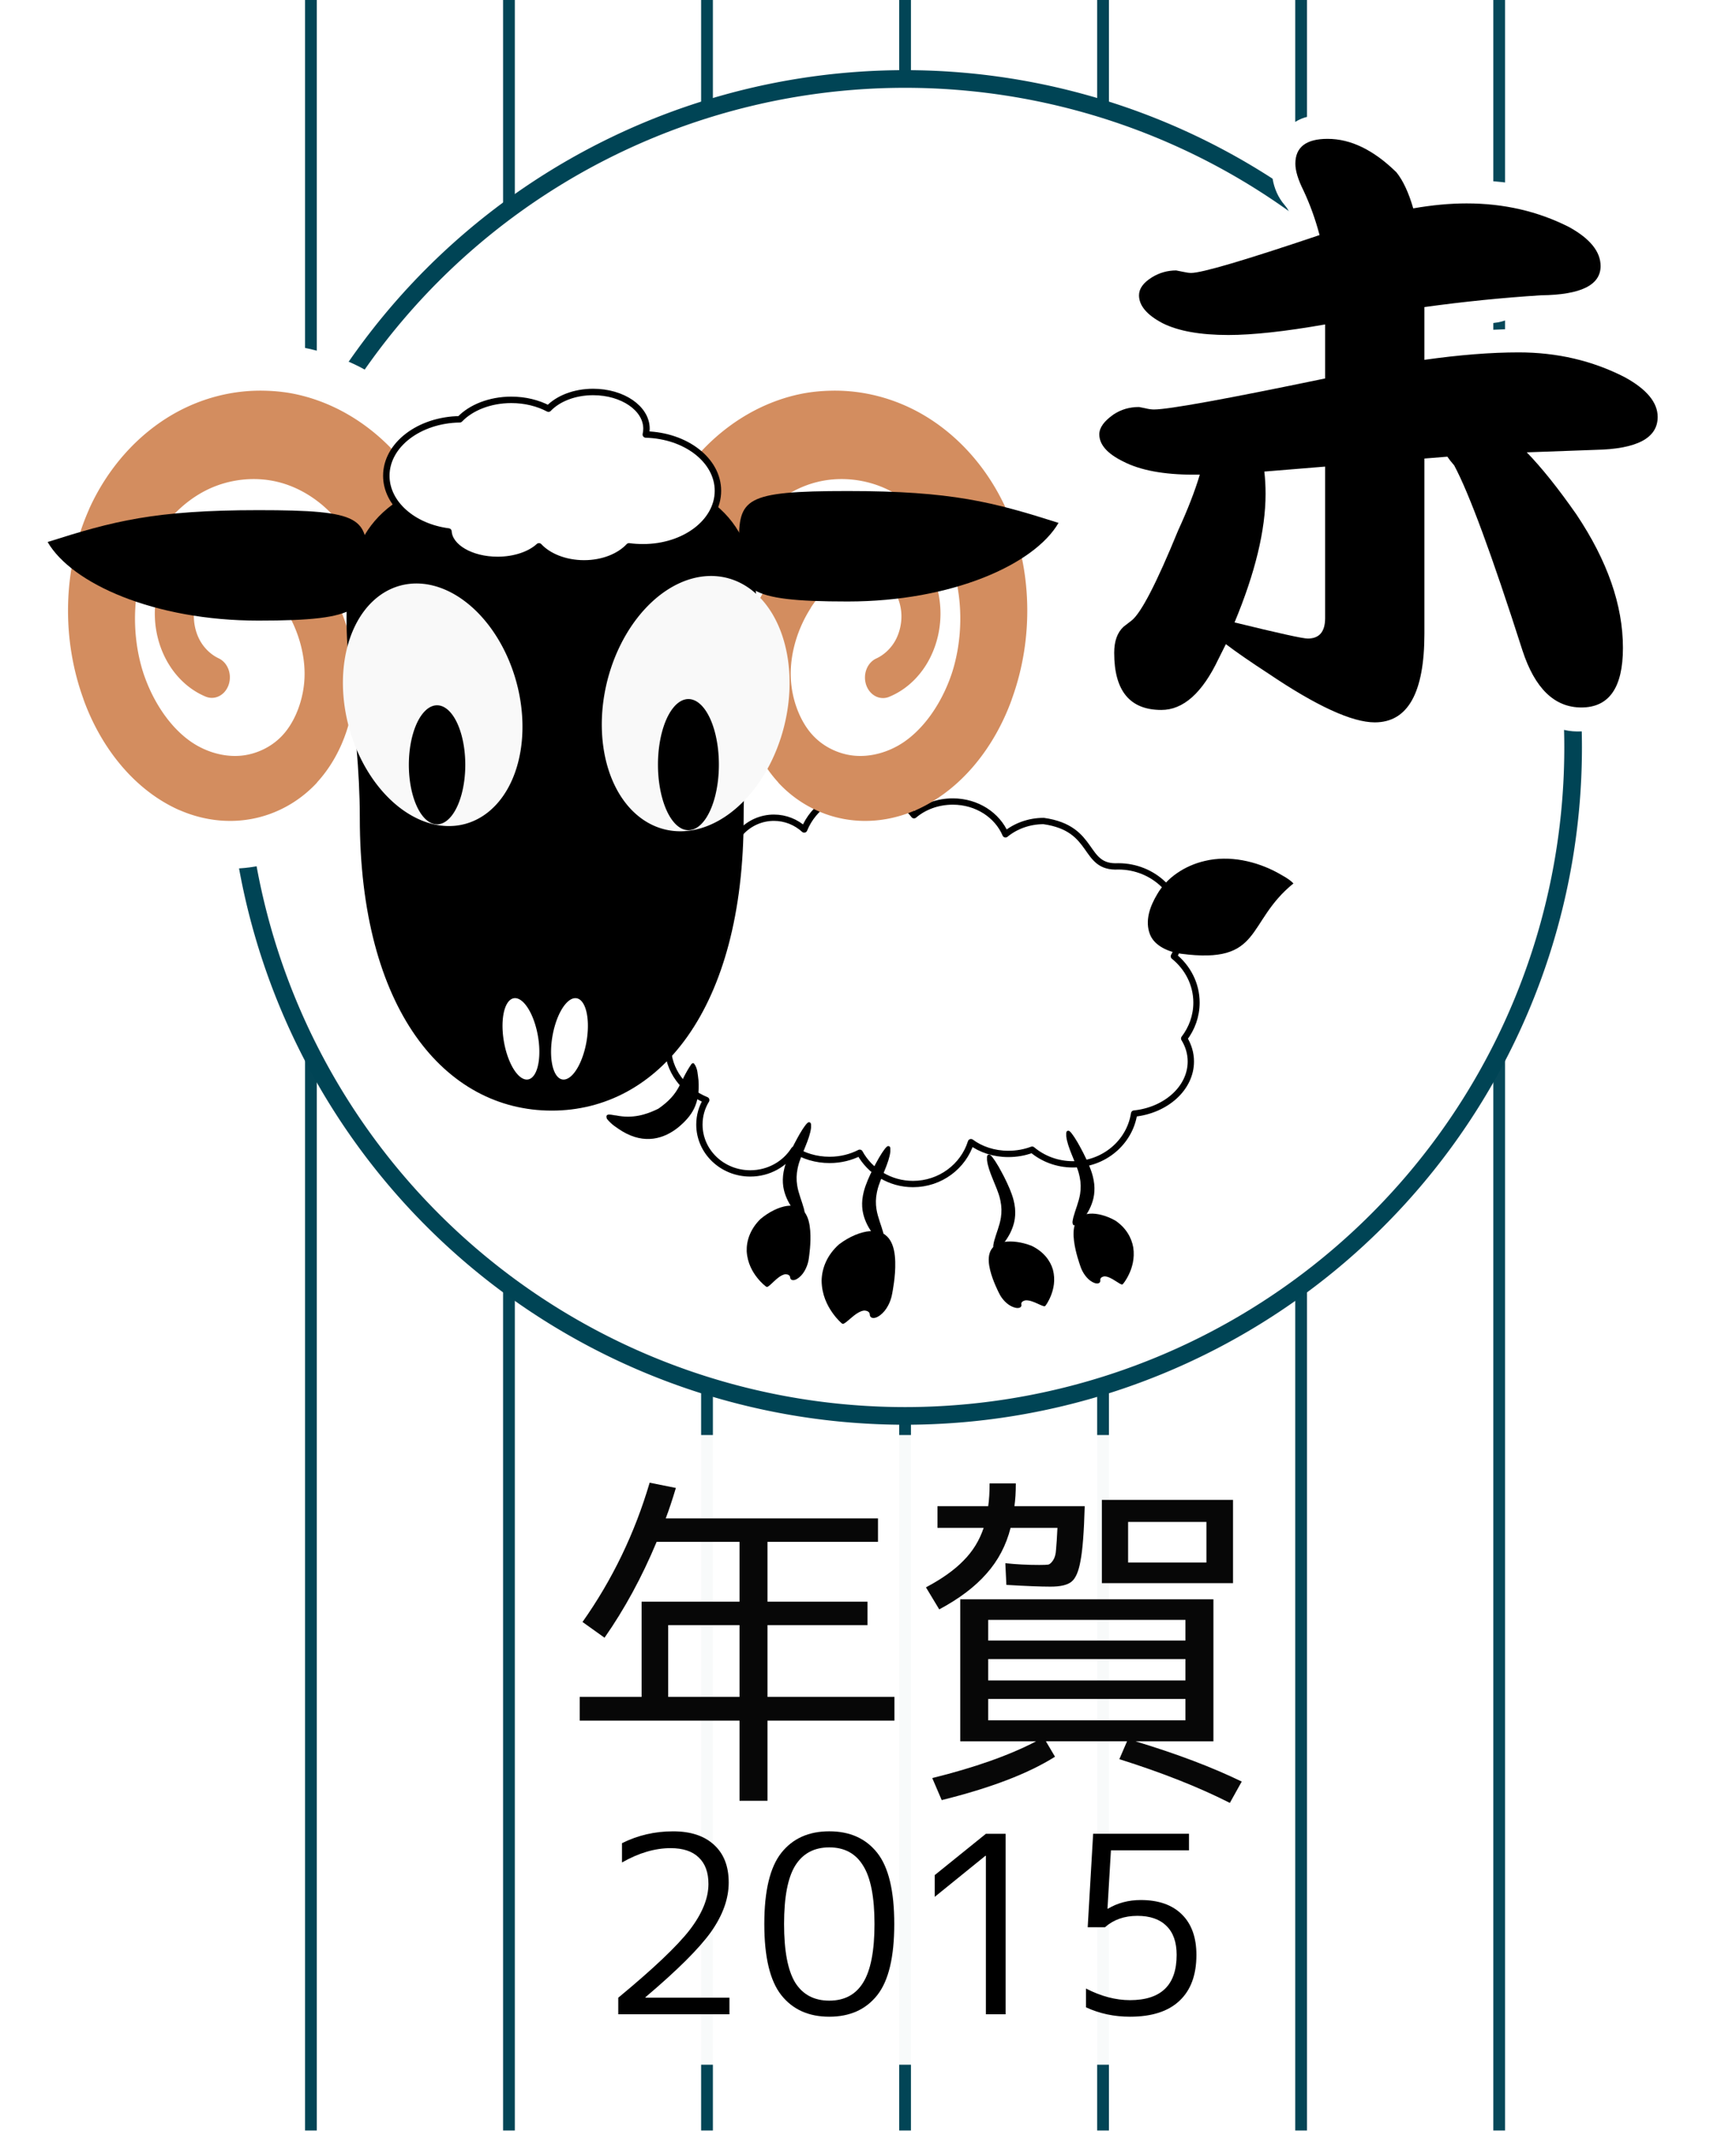 <?xml version="1.0" encoding="UTF-8"?>
<svg version="1.1" viewBox="0 0 295.12 362" xmlns="http://www.w3.org/2000/svg">
<defs>
<filter id="a" color-interpolation-filters="sRGB">
<feGaussianBlur stdDeviation="0.141"/>
</filter>
</defs>
<g transform="translate(8)">
<g transform="translate(19.421 78.027)" fill="#045" opacity=".99">
<rect x="192.77" y="-78.027" width="2" height="362"/>
<rect x="159.1" y="-78.027" width="2" height="362"/>
<rect x="125.44" y="-78.027" width="2" height="362"/>
<rect x="91.769" y="-78.027" width="2" height="362"/>
<rect x="58.103" y="-78.027" width="2" height="362"/>
<rect x="24.436" y="-78.027" width="2" height="362"/>
<rect x="226.44" y="-78.027" width="2" height="362" opacity=".98"/>
</g>
<path d="m82.451 243.81h128.74v106.98h-128.74v-106.98z" fill="#fff" opacity=".97"/>
<g>
<g transform="translate(-156.81 -413.46)" opacity=".97">
<path d="m259.25 665.37 4.459 0.892c-0.595 1.982-1.169 3.706-1.724 5.172h36.086v3.983h-18.786v10.166h17.003v3.983h-17.003v12.187h21.58v4.043h-21.58v13.614h-4.756v-13.614h-27.169v-4.043h10.523v-16.17h16.646v-10.166h-14.09c-2.497 5.985-5.45 11.414-8.858 16.289l-3.745-2.675c5.073-7.174 8.878-15.061 11.414-23.661m15.279 24.196h-12.128v12.187h12.128v-12.187"/>
<path d="m317.04 665.49h4.459c-2e-5 1.506-0.079 2.794-0.238 3.864h11.95c-0.119 4.36-0.357 7.451-0.713 9.274-0.317 1.823-0.832 3.012-1.546 3.567-0.674 0.555-1.863 0.832-3.567 0.832-1.625 3e-5 -4.122-0.099-7.491-0.297l-0.178-3.686c1.823 0.198 3.745 0.297 5.767 0.297 0.753 4e-5 1.268-0.02 1.546-0.059 0.277-0.079 0.555-0.337 0.832-0.773 0.277-0.436 0.436-1.03 0.476-1.784 0.079-0.793 0.159-2.021 0.238-3.686h-7.966c-0.753 2.973-2.12 5.569-4.102 7.788-1.942 2.22-4.617 4.241-8.026 6.064l-2.259-3.745c2.695-1.427 4.816-2.933 6.361-4.518 1.585-1.585 2.735-3.448 3.448-5.588h-7.847v-3.686h8.62c0.159-1.07 0.238-2.358 0.238-3.864m-0.238 26.693h33.53v-3.508h-33.53v3.508m0 3.151v3.627h33.53v-3.627h-33.53m0 6.777v3.627h33.53v-3.627h-33.53m25.029 7.194c6.976 2.101 13 4.38 18.073 6.837l-2.021 3.627c-5.232-2.655-11.494-5.133-18.786-7.431l1.308-3.032h-13.792l1.546 2.616c-4.518 2.854-10.939 5.311-19.262 7.372l-1.605-3.745c7.213-1.784 13.099-3.864 17.657-6.242h-12.901v-24.137h43.042v24.137h-13.257m-1.248-26.872h-4.459v-14.149h22.294v14.149h-17.835m0-3.508h13.317v-6.896h-13.317v6.896"/>
</g>
<path d="m106.43 311.14c2.996 3e-5 5.32 0.77 6.972 2.31 1.652 1.512 2.478 3.64 2.478 6.384-2e-5 2.744-0.994 5.53-2.982 8.358-1.988 2.8-5.712 6.51-11.172 11.13v0.084h14.28v2.814h-18.9v-2.814c5.964-4.928 10.01-8.764 12.138-11.508 2.128-2.772 3.192-5.376 3.192-7.812-2e-5 -1.96-0.546-3.458-1.638-4.494-1.092-1.064-2.688-1.596-4.788-1.596-2.66 2e-5 -5.418 0.812-8.274 2.436v-3.276c2.688-1.344 5.586-2.016 8.694-2.016"/>
<path d="m124.83 314.79c1.932-2.436 4.648-3.654 8.148-3.654 3.5 3e-5 6.216 1.218 8.148 3.654s2.898 6.468 2.898 12.096c-3e-5 5.628-0.966 9.66-2.898 12.096s-4.648 3.654-8.148 3.654-6.216-1.218-8.148-3.654-2.898-6.468-2.898-12.096 0.966-9.66 2.898-12.096m2.352 22.05c1.288 2.044 3.22 3.066 5.796 3.066s4.494-1.022 5.754-3.066c1.288-2.072 1.932-5.39 1.932-9.954-2e-5 -4.564-0.644-7.868-1.932-9.912-1.26-2.072-3.178-3.108-5.754-3.108-2.576 2e-5 -4.508 1.036-5.796 3.108-1.26 2.044-1.89 5.348-1.89 9.912-1e-5 4.564 0.63 7.882 1.89 9.954"/>
<path d="m159.6 342.22v-26.922h-0.084l-8.61 6.972v-3.696l8.694-7.014h3.36v30.66h-3.36"/>
<path d="m194.13 314.37h-13.272l-0.588 9.912h0.084c1.652-0.98 3.514-1.47 5.586-1.47 2.996 2e-5 5.32 0.812 6.972 2.436s2.478 3.92 2.478 6.888c-3e-5 3.416-0.966 6.02-2.898 7.812-1.904 1.792-4.704 2.688-8.4 2.688-2.688 0-5.18-0.532-7.476-1.596v-3.192c2.548 1.316 5.04 1.974 7.476 1.974 5.292 0 7.938-2.562 7.938-7.686-2e-5 -2.156-0.574-3.794-1.722-4.914-1.148-1.148-2.8-1.722-4.956-1.722-2.212 1e-5 -4.046 0.644-5.502 1.932h-2.94l0.924-15.876h16.296v2.814"/>
</g>
<path d="m259.43 126.99a113.57 113.57 0 0 1-227.14 0 113.57 113.57 0 1 1 227.14 0z" fill="#fff" stroke="#045" stroke-width="3"/>
<g transform="translate(-357.65 -152.6)">
<path d="m573.41 172.22c-7.294 0.344-9.774 10.142-5.375 15.219 1.722 1.99 1.347 4.132-1.625 3.375-6.518 2.331-13.188 4.572-20.156 4.094-6.716 1.129-9.774 11.141-3.125 14.625 8.165 5.995 19.461 3.64 28.219 3.062-2.185 3.088-7.357 1.595-10.699 3.105-7.113 2.013-14.504 2.053-21.707 2.739-6.465 1.662-8.924 11.55-2.406 14.812 2.963 2.743 8.763 2.889 11.156 4.281-2.751 7.637-5.96 15.507-11.625 21.219-3.997 8.13 2.543 20.274 12.312 18.406 5.152-0.634 8.926-4.875 11.188-9.25 8.279 5.344 18.159 14.056 28.719 10.281 9.708-5.495 7.149-18.673 7.5-27.969 0.304-3.368-0.95-16.642 1.406-7.312 5.731 10.487 4.885 25.139 15.469 32.562 7.346 4.308 17.65-1.833 16.787-10.526 0.868-11.768-4.808-22.823-11.881-31.849 6.57 0.394 16.58-0.566 17.781-8.625 0.384-9.694-10.759-13.407-18.469-15.125-6.941-1.706-15.117-0.33-21.594-0.438 2.447-2.099 7.111-0.726 10.188-1.844 6.945-0.207 17.657 0.723 20.094-7.719 1.169-9.095-9.249-13.456-16.438-15.125-5.428-1.23-11.119-1.026-16.625-0.875-3.185-7.193-11.306-11.652-19.094-11.125zm-3.29 63.53c2.307 2.217 0.09 6.858 0.75 9.906-1.1 2.967 2.654 13.087-2.415 10.551-2.058-0.788-5.2 0.347-2.773-2.958 2.022-5.5 3.01-11.508 3.188-17.312 0.406-0.131 0.829-0.154 1.25-0.188z" fill="#fff"/>
<path d="m549.61 198.55 1.055 0.211c0.633 0.141 1.125 0.211 1.477 0.211 1.828 6e-5 9.105-2.144 21.832-6.434-0.703-2.672-1.617-5.203-2.742-7.594-0.914-1.828-1.371-3.34-1.371-4.535-3e-5 -2.812 1.828-4.219 5.484-4.219 3.937 9e-5 7.84 1.899 11.707 5.695 1.125 1.406 2.074 3.445 2.848 6.117 3.234-0.562 6.258-0.844 9.07-0.844 6.328 8e-5 12.129 1.336 17.402 4.008 3.586 1.969 5.379 4.184 5.379 6.644-1.1e-4 3.234-3.375 4.887-10.125 4.957-6.609 0.422-13.219 1.09-19.828 2.004v8.965c5.976-0.844 11.32-1.266 16.031-1.266 6.539 5e-5 12.551 1.406 18.035 4.219 3.727 2.039 5.59 4.289 5.59 6.75-8e-5 3.586-3.516 5.449-10.547 5.59l-11.707 0.422c2.531 2.602 5.344 6.117 8.438 10.547 5.273 7.875 7.91 15.434 7.91 22.676-9e-5 6.75-2.356 10.125-7.066 10.125-4.57-3e-5 -7.91-3.234-10.02-9.703-5.203-16.242-9.07-26.719-11.602-31.43-0.492-0.562-0.879-1.055-1.16-1.477l-3.902 0.316v29.742c-6e-5 10.055-2.813 15.082-8.438 15.082-3.867 0-9.914-2.777-18.141-8.332-3.023-1.969-5.414-3.621-7.172-4.957l-1.266 2.531c-2.742 5.766-5.977 8.648-9.703 8.648-5.344 0-8.016-3.234-8.016-9.703 0-1.969 0.527-3.445 1.582-4.43l1.371-1.055c1.617-1.266 4.254-6.363 7.91-15.293 1.617-3.516 2.848-6.68 3.691-9.492h-1.055c-5.062 2e-5 -9.035-0.738-11.918-2.215-2.742-1.336-4.113-2.883-4.113-4.641 0-1.125 0.809-2.25 2.426-3.375 1.266-0.844 2.707-1.266 4.324-1.266l1.055 0.211c0.562 0.141 1.055 0.211 1.477 0.211 2.461 4e-5 12.164-1.758 29.109-5.273v-9.176c-6.82 1.195-12.305 1.793-16.453 1.793-4.781 5e-5 -8.508-0.668-11.18-2.004-2.672-1.406-4.008-2.988-4.008-4.746-2e-5 -1.125 0.738-2.144 2.215-3.059 1.266-0.773 2.637-1.16 4.113-1.16m14.977 34.172c0.141 1.195 0.211 2.461 0.211 3.797-2e-5 6.117-1.758 13.395-5.273 21.832 7.453 1.828 11.602 2.742 12.445 2.742 1.969-3e-5 2.953-1.16 2.953-3.481v-25.734l-10.336 0.844"/>
</g>
<path d="m35.531 58.375c-15.67 0.063-29.695 11.185-35.906 25.031-7.044 1.091-10.885 11.497-4.219 15.531 1.511 3.836-1.063 8.294 0.594 12.344 2.168 18.329 17.009 36.975 36.781 36.25 4.572-0.278 8.964-1.962 12.906-4.219 0.404 19.54 7.845 41.923 26.844 50.25 5.5 2.333 11.708 2.895 17.531 2.688 3.935 4.707 10.7 5.657 16.344 4.969 1.122 2.313 5.449 3.034 5.688 5.031-4.268 9.212 3.421 22.356 14.156 20.625 2.656 5.49 9.729 7.092 15.031 4.812 7.199 0.166 10.78-9.966 11.156-13.406 1.394 7.897 9.557 13.33 17.406 11.781 4.38 0.273 5.759-5.725 10.094-4.062 8.109 1.157 14.302-7.115 12.688-14.75-0.538-3.914-2.598-7.679-5.75-10.094 3.05-1.959 2.769-6.408 7.156-6.781 6.9-3.29 8.792-11.613 8.688-18.594 1.247-2.506-1.033-6.729 2.75-7.312 5.976-3.752 9.884-10.169 14.094-15.531 2.827-7.914-6.471-13.04-12.969-14.156-5.963-1.996-12.195-0.209-17.906 1.531-3.546-0.127-6.681-1.135-8.094-4.438-3.739-3.492-9.429-4.167-14.094-4.375 6.658-9.579 8.81-21.778 8.031-33.344 3.812-3.459 6.2-8.079 8.312-12.688-4.032-5.344-12.786-2.706-16.156-8.438-10.6-19.93-40.99-24.676-57.42-9.698-3.28-2.573-5.25-7.119-9.936-7.782-7.145-2.451-14.48 1.254-21.75 0.438-6.694 0.35-12.73 4.677-18.906 5.938-6.445-5.213-14.874-7.728-23.157-7.563zm117.88 149.75c-0.704 1.427-1.026 7.868-1.344 3.719-0.686-2.827-2.099-2.793 1.344-3.719z" fill="#fff" fill-rule="evenodd"/>
<path d="m36.881 66.377c-5.262-0.11-10.486 1.208-15.185 3.844-6.267 3.528-11.396 9.283-14.554 16.281a3.058 3.48 0 0 0 0 0.031c-4.521 10.134-4.664 22.059-0.961 32.219 0.004 9e-3 -0.004 0.023 0 0.031 2.982 8.289 8.689 15.467 16.284 18.844a3.058 3.48 0 0 0 0.028 0c3.837 1.679 8.034 2.271 12.165 1.531 4.154-0.746 8.128-2.846 11.231-6.188a3.058 3.48 0 0 0 0-0.031c4.336-4.729 6.508-11.343 6.426-17.875-0.087-6.447-2.268-12.513-5.684-17.313-0.005-0.007 0.005-0.025 0-0.031-2.149-3.035-4.914-5.731-8.293-7.344-3.457-1.652-7.461-2.036-11.176-0.5-2.624 1.096-4.858 3.102-6.426 5.656-1.571 2.561-2.416 5.614-2.417 8.719 6.06e-4 3.108 0.853 6.122 2.389 8.625 1.546 2.518 3.732 4.425 6.233 5.469a3.065 3.488 0 0 0 2.224-6.5c-1.296-0.615-2.435-1.704-3.158-3-0.721-1.292-1.102-2.914-1.044-4.438 0.058-1.51 0.55-3.037 1.345-4.219 0.796-1.184 1.981-2.128 3.185-2.562 1.707-0.624 3.901-0.346 5.794 0.656 1.904 1.008 3.644 2.772 5.08 4.969h-0.028c2.248 3.472 3.552 7.743 3.433 11.719-0.115 3.95-1.696 7.963-4.064 10.281-1.704 1.694-4.007 2.786-6.343 3.094-2.315 0.307-4.851-0.168-7.112-1.281-4.439-2.147-8.069-7.185-9.913-12.812-2.225-6.979-1.771-15.244 1.291-21.281a3.058 3.48 0 0 0 0.028-0.031c2.117-4.232 5.569-7.736 9.419-9.656 3.844-1.927 8.372-2.392 12.385-1.344 4.013 1.038 7.811 3.657 10.435 7.156 2.628 3.488 4.291 8.135 4.558 12.625a3.058 3.48 0 0 0 3.323 3.219l8.76-0.938a3.058 3.48 0 0 0 2.773-3.875c-0.832-8.178-3.985-15.836-8.87-21.781-4.894-5.936-11.355-9.96-18.316-11.406-1.742-0.359-3.497-0.526-5.245-0.562z" fill="#d38d5f" fill-rule="evenodd"/>
<path d="m54.437 95.713c0 7.722-0.753 9.729-18.496 9.729s-31.76-6.305-35.844-13.355c11.123-3.529 18.101-5.41 35.844-5.41s18.496 1.315 18.496 9.037z"/>
<path d="m138.77 134.34c-4.578 0-8.496 2.744-10.057 6.59-1.367-1.244-3.17-2-5.149-2-4.267 0-7.723 3.53-7.723 7.869 0 0.181 0.022 0.347 0.034 0.525-3.731 1.208-6.521 4.187-7.174 7.837-3.362 1.722-5.629 4.987-5.629 8.755 0 3.317 1.746 6.268 4.462 8.099-1.24 1.629-1.991 3.606-1.991 5.738 0 4.089 2.679 7.577 6.522 9.148-0.751 1.227-1.167 2.641-1.167 4.164 0 4.577 3.858 8.296 8.65 8.296 3.163 0 5.933-1.617 7.448-4.033 1.57 1.059 3.705 1.738 6.041 1.738 1.919 0 3.671-0.469 5.114-1.213 1.738 3.162 5.135 5.312 9.062 5.312 4.633 0 8.557-2.998 9.851-7.115 1.653 1.229 3.877 2 6.35 2 1.45 0 2.831-0.259 4.05-0.721 1.855 1.552 4.274 2.492 6.934 2.492 5.3 0 9.656-3.758 10.4-8.623 5.43-0.569 9.645-4.329 9.645-8.853 0-1.404-0.411-2.723-1.133-3.902 1.309-1.704 2.094-3.823 2.094-6.099 0-3.156-1.504-5.981-3.844-7.869 0.852-1.473 1.339-3.182 1.339-4.984 0-5.684-4.828-10.296-10.778-10.296-6.15 0.337-3.729-6.442-12.7-7.705-2.487 0-4.779 0.859-6.487 2.262-1.389-3.268-4.861-5.574-8.959-5.574-2.541 0-4.87 0.871-6.59 2.328-1.965-2.51-5.082-4.164-8.615-4.164z" fill="#fff" stroke="#000" stroke-linecap="round" stroke-linejoin="round" stroke-width="1.073"/>
<path d="m133.32 66.377c5.262-0.11 10.486 1.208 15.185 3.844 6.267 3.528 11.396 9.283 14.554 16.281a3.058 3.48 0 0 1 0 0.031c4.521 10.134 4.664 22.059 0.961 32.219-4e-3 9e-3 4e-3 0.023 0 0.031-2.982 8.289-8.689 15.467-16.284 18.844a3.058 3.48 0 0 1-0.028 0c-3.837 1.679-8.034 2.271-12.165 1.531-4.154-0.746-8.128-2.846-11.231-6.188a3.058 3.48 0 0 1 0-0.031c-4.336-4.729-6.508-11.343-6.426-17.875 0.087-6.447 2.268-12.513 5.684-17.313 5e-3 -0.007-5e-3 -0.025 0-0.031 2.149-3.035 4.914-5.731 8.293-7.344 3.457-1.652 7.461-2.036 11.176-0.5 2.624 1.096 4.858 3.102 6.426 5.656 1.571 2.561 2.416 5.614 2.417 8.719-6.1e-4 3.108-0.853 6.122-2.389 8.625-1.546 2.518-3.732 4.425-6.233 5.469a3.065 3.488 0 1 1-2.224-6.5c1.296-0.615 2.435-1.704 3.158-3 0.722-1.292 1.102-2.914 1.044-4.438-0.058-1.51-0.55-3.037-1.346-4.219-0.796-1.184-1.981-2.128-3.185-2.562-1.707-0.624-3.901-0.346-5.794 0.656-1.904 1.008-3.644 2.772-5.08 4.969h0.028c-2.248 3.472-3.552 7.743-3.433 11.719 0.115 3.95 1.696 7.963 4.064 10.281 1.704 1.694 4.007 2.786 6.343 3.094 2.315 0.307 4.851-0.168 7.112-1.281 4.439-2.147 8.069-7.185 9.913-12.812 2.225-6.979 1.771-15.244-1.291-21.281a3.058 3.48 0 0 1-0.028-0.031c-2.117-4.232-5.569-7.736-9.419-9.656-3.844-1.927-8.372-2.392-12.385-1.344-4.013 1.038-7.811 3.657-10.435 7.156-2.628 3.488-4.291 8.135-4.558 12.625a3.058 3.48 0 0 1-3.323 3.219l-8.76-0.938a3.058 3.48 0 0 1-2.773-3.875c0.832-8.178 3.985-15.836 8.87-21.781 4.894-5.936 11.355-9.96 18.316-11.406 1.742-0.359 3.497-0.526 5.245-0.562z" fill="#d38d5f" fill-rule="evenodd"/>
<path d="m117.92 138.89c0 32.52-14.384 49.302-32.127 49.302s-32.127-16.782-32.127-49.302-14.939-58.265 32.127-58.882c47.066-0.617 32.127 26.362 32.127 58.882z" stroke="#000"/>
<path d="m80.257 117.87a20.982 14.742 74.645 0 1-29.397 3.74 20.982 14.742 74.645 1 1 29.397-3.74z" fill="#f9f9f9"/>
<path d="m125.75 121.31a15.519 22.007 13.845 0 1-30.966-3.529 15.519 22.007 13.845 1 1 30.966 3.529z" fill="#f9f9f9"/>
<path d="m71.098 129.94a4.797 10.111 0 1 1-9.594 0 4.797 10.111 0 1 1 9.594 0z"/>
<path d="m114.21 129.91a5.178 11.14 0 1 1-10.356 0 5.178 11.14 0 1 1 10.356 0z"/>
<path d="m109.97 180.68c0.681 0.851 0.629 1.949 0.771 2.824 0.312 4.122-1.186 6.133-3.388 7.995-2.447 1.99-5.776 2.987-9.584 0.696-0.875-0.568-1.821-1.129-2.59-2.105-0.452-1.173 1.009-0.58 1.565-0.576 2.765 0.56 5.013-0.08 7.177-1.148 3.835-2.68 3.436-4.404 5.621-7.583 0.102-0.098 0.235-0.221 0.427-0.103z"/>
<path d="m91.697 177.01a2.93 7.003 10 1 1-5.771-1.018 2.93 7.003 10 1 1 5.771 1.018z" fill="#fff"/>
<path d="m129.51 213.72c0.017-0.14 0.112-0.755 0.185-1.604 0.073-0.85 0.128-1.935 0.042-3.027-0.086-1.093-0.305-2.202-0.879-3.035-0.287-0.416-0.666-0.761-1.173-0.977-0.508-0.216-1.147-0.304-1.935-0.187-0.663 0.098-1.403 0.338-2.17 0.712-0.766 0.375-1.558 0.884-2.299 1.506-0.837 0.815-1.454 1.744-1.837 2.689-0.382 0.945-0.532 1.903-0.505 2.786 0.062 1.025 0.316 1.911 0.652 2.66 0.336 0.749 0.751 1.363 1.145 1.858 0.395 0.495 0.768 0.871 1.057 1.131 0.288 0.26 0.492 0.404 0.57 0.417 0.198 0.031 0.626-0.392 1.176-0.91 0.55-0.518 1.22-1.108 1.903-1.239 0.241-0.01 0.454 0.024 0.61 0.11 0.155 0.086 0.252 0.225 0.274 0.414 6e-3 0.028 6e-3 0.057 6e-3 0.086 0.027 0.119 0.108 0.26 0.251 0.329 0.143 0.069 0.344 0.071 0.567 2e-3 0.445-0.14 0.956-0.564 1.338-1.076 0.382-0.512 0.645-1.105 0.799-1.603 0.154-0.497 0.207-0.902 0.224-1.04z"/>
<path d="m192.77 162.04c-2.226-0.319-4.522-1.383-5.265-3.265-0.915-2.295-0.026-4.778 1.228-6.86 1.569-2.729 4.588-4.831 8.086-5.641 4.216-1.012 8.766 0.055 12.356 1.998 0.952 0.545 1.985 1.06 2.708 1.823-8.182 6.639-5.128 13.79-19.113 11.945z"/>
<path d="m160.22 196.16c-0.573-0.054-0.397 0.571-0.428 0.938 0.103 0.955 0.509 2.073 0.979 3.22 0.233 0.576 0.482 1.16 0.703 1.732 0.222 0.571 0.416 1.129 0.535 1.667 0.023 0.096 0.044 0.191 0.064 0.287 0.209 0.987 0.228 1.947 0.077 2.876-0.107 0.69-0.31 1.364-0.527 2.026-0.217 0.662-0.448 1.31-0.614 1.928-0.093 0.476-0.294 0.988 0 1.364 0.358 0.088 0.688-0.073 0.966-0.305 0.278-0.232 0.498-0.536 0.682-0.716 0.85-1.074 1.446-2.259 1.749-3.524 0.182-0.766 0.224-1.562 0.146-2.401-0.05-0.465-0.132-0.928-0.255-1.394-0.168-0.638-0.4-1.278-0.668-1.916-0.268-0.639-0.571-1.276-0.882-1.895-0.034-0.069-0.069-0.137-0.103-0.206-0.595-1.113-1.132-2.19-1.994-3.307-0.112-0.128-0.256-0.293-0.431-0.373z"/>
<path d="m143.68 219.74c0.027-0.161 0.169-0.87 0.298-1.853 0.13-0.983 0.25-2.242 0.212-3.52-0.039-1.278-0.229-2.587-0.839-3.6-0.305-0.507-0.719-0.937-1.287-1.228-0.568-0.291-1.293-0.442-2.198-0.368-0.762 0.062-1.621 0.284-2.516 0.661-0.895 0.376-1.826 0.908-2.706 1.574-1 0.883-1.755 1.917-2.243 2.987-0.488 1.07-0.711 2.174-0.727 3.203 0.015 1.198 0.257 2.249 0.6 3.146 0.343 0.898 0.783 1.645 1.207 2.251 0.424 0.606 0.83 1.073 1.145 1.399 0.315 0.325 0.54 0.509 0.628 0.529 0.224 0.052 0.736-0.408 1.392-0.968 0.656-0.56 1.453-1.195 2.24-1.294 0.275 7e-3 0.517 0.063 0.69 0.175 0.173 0.112 0.276 0.282 0.291 0.503 0 0.033 6e-3 0.066 0 0.1 0.024 0.14 0.109 0.311 0.269 0.402 0.16 0.091 0.389 0.11 0.647 0.046 0.516-0.128 1.122-0.583 1.585-1.149 0.464-0.566 0.796-1.236 0.999-1.803 0.203-0.567 0.285-1.033 0.312-1.193z" filter="url(#a)"/>
<path d="m175.65 215.09c-0.041-0.125-0.239-0.674-0.461-1.443-0.223-0.769-0.473-1.76-0.602-2.785-0.129-1.025-0.145-2.092 0.2-2.973 0.173-0.441 0.439-0.833 0.841-1.133 0.402-0.3 0.944-0.507 1.652-0.555 0.596-0.041 1.287 0.034 2.026 0.229 0.738 0.194 1.524 0.508 2.286 0.935 0.883 0.586 1.594 1.322 2.104 2.118 0.51 0.796 0.82 1.651 0.961 2.47 0.137 0.958 0.081 1.825-0.072 2.583-0.153 0.757-0.4 1.406-0.652 1.94-0.252 0.534-0.508 0.955-0.71 1.252-0.203 0.297-0.354 0.47-0.419 0.497-0.167 0.068-0.619-0.238-1.196-0.607-0.577-0.369-1.271-0.781-1.891-0.767-0.212 0.039-0.392 0.112-0.511 0.222-0.12 0.11-0.178 0.257-0.162 0.436 0 0.026 7e-3 0.053 0.012 0.08 0 0.115-0.045 0.261-0.158 0.353-0.112 0.092-0.287 0.134-0.494 0.113-0.415-0.041-0.939-0.332-1.368-0.728-0.429-0.396-0.769-0.892-0.996-1.32-0.228-0.428-0.349-0.791-0.39-0.915z"/>
<path d="m161.83 219.69c-0.055-0.116-0.314-0.619-0.62-1.332-0.306-0.712-0.662-1.633-0.894-2.6-0.232-0.967-0.349-1.987-0.07-2.868 0.14-0.441 0.382-0.846 0.777-1.176 0.394-0.331 0.943-0.587 1.683-0.711 0.622-0.104 1.355-0.107 2.149-1e-3 0.794 0.106 1.648 0.321 2.489 0.647 0.982 0.466 1.799 1.092 2.41 1.799 0.611 0.707 1.017 1.491 1.242 2.261 0.235 0.902 0.257 1.739 0.168 2.48-0.089 0.742-0.288 1.389-0.502 1.928-0.214 0.539-0.443 0.97-0.628 1.276-0.185 0.306-0.327 0.489-0.393 0.521-0.169 0.083-0.673-0.161-1.313-0.452-0.641-0.291-1.409-0.61-2.059-0.529-0.219 0.06-0.401 0.149-0.516 0.268-0.115 0.118-0.162 0.266-0.129 0.435 6e-3 0.025 0.012 0.05 0.02 0.075 9e-3 0.11-0.023 0.255-0.132 0.355-0.109 0.1-0.289 0.159-0.508 0.162-0.439 6e-3 -1.018-0.216-1.505-0.549-0.488-0.333-0.891-0.771-1.171-1.156-0.279-0.385-0.441-0.719-0.495-0.834z"/>
<path d="m173.69 192.11c-0.573-0.054-0.397 0.571-0.428 0.938 0.103 0.955 0.509 2.073 0.979 3.22 0.233 0.576 0.482 1.16 0.703 1.732 0.222 0.571 0.416 1.129 0.535 1.667 0.023 0.096 0.044 0.191 0.064 0.287 0.209 0.987 0.228 1.947 0.077 2.876-0.107 0.69-0.31 1.364-0.527 2.026-0.217 0.662-0.448 1.31-0.614 1.928-0.093 0.476-0.294 0.988 0 1.364 0.358 0.088 0.688-0.073 0.966-0.305 0.278-0.232 0.498-0.536 0.682-0.716 0.85-1.074 1.446-2.259 1.749-3.524 0.182-0.766 0.224-1.562 0.146-2.401-0.05-0.465-0.132-0.928-0.255-1.394-0.168-0.638-0.4-1.278-0.668-1.916-0.268-0.639-0.571-1.276-0.882-1.895-0.034-0.069-0.069-0.137-0.103-0.206-0.595-1.113-1.132-2.19-1.994-3.307-0.112-0.128-0.256-0.293-0.431-0.373z"/>
<path d="m142.93 194.72c0.573-0.054 0.397 0.571 0.428 0.938-0.103 0.955-0.509 2.073-0.979 3.22-0.233 0.576-0.482 1.16-0.703 1.731-0.222 0.571-0.416 1.129-0.535 1.667-0.023 0.096-0.044 0.191-0.064 0.287-0.209 0.987-0.228 1.947-0.077 2.876 0.107 0.69 0.31 1.364 0.527 2.026 0.217 0.662 0.448 1.31 0.614 1.928 0.093 0.476 0.294 0.988 0 1.364-0.358 0.088-0.688-0.073-0.966-0.305-0.278-0.232-0.498-0.536-0.682-0.716-0.85-1.074-1.446-2.259-1.749-3.524-0.182-0.766-0.224-1.562-0.146-2.401 0.05-0.465 0.132-0.928 0.255-1.394 0.168-0.638 0.4-1.278 0.668-1.916 0.268-0.639 0.571-1.276 0.882-1.895 0.034-0.069 0.069-0.137 0.103-0.206 0.595-1.113 1.132-2.19 1.994-3.307 0.112-0.128 0.256-0.293 0.431-0.373z"/>
<path d="m129.45 190.67c0.573-0.054 0.397 0.571 0.428 0.938-0.103 0.955-0.509 2.073-0.979 3.22-0.233 0.576-0.482 1.16-0.703 1.731-0.222 0.571-0.416 1.129-0.535 1.667-0.023 0.096-0.044 0.191-0.064 0.287-0.209 0.987-0.228 1.947-0.077 2.876 0.107 0.69 0.31 1.364 0.527 2.026 0.217 0.662 0.448 1.31 0.614 1.928 0.093 0.476 0.294 0.988 0 1.364-0.358 0.088-0.688-0.073-0.966-0.305-0.278-0.232-0.498-0.536-0.682-0.716-0.85-1.074-1.446-2.259-1.749-3.524-0.182-0.766-0.224-1.562-0.146-2.401 0.05-0.465 0.132-0.928 0.255-1.394 0.168-0.638 0.4-1.278 0.668-1.916 0.268-0.639 0.571-1.276 0.882-1.895 0.034-0.069 0.069-0.137 0.103-0.206 0.595-1.113 1.132-2.19 1.994-3.307 0.112-0.128 0.256-0.293 0.431-0.373z"/>
<path d="m83.444 175.99a7.003 2.93 80 1 1-5.771 1.018 7.003 2.93 80 1 1 5.771-1.018z" fill="#fff"/>
<path d="m117.61 92.463c0 7.722 0.753 9.729 18.496 9.729s31.76-6.305 35.844-13.355c-11.123-3.529-18.101-5.41-35.844-5.41s-18.496 1.315-18.496 9.037z"/>
<path d="m92.837 66.596c-3.185 0-5.978 1.128-7.597 2.834-1.762-0.935-3.946-1.495-6.318-1.495-3.641 0-6.867 1.318-8.763 3.302-6.918 0.105-12.486 4.36-12.486 9.594 0 4.739 4.571 8.688 10.568 9.469 0.169 2.675 3.84 4.828 8.349 4.828 2.944 0 5.543-0.928 7.033-2.305 1.613 1.729 4.461 2.897 7.672 2.897s6.021-1.167 7.635-2.897c0.772 0.11 1.592 0.156 2.407 0.156 7.039 0 12.712-4.294 12.712-9.594 0-5.183-5.437-9.378-12.261-9.562 0.073-0.319 0.113-0.663 0.113-0.997 0-3.445-4.051-6.23-9.064-6.23z" fill="#fff" stroke="#000" stroke-linecap="round" stroke-linejoin="round" stroke-width="1.095"/>
</g>
</svg>
